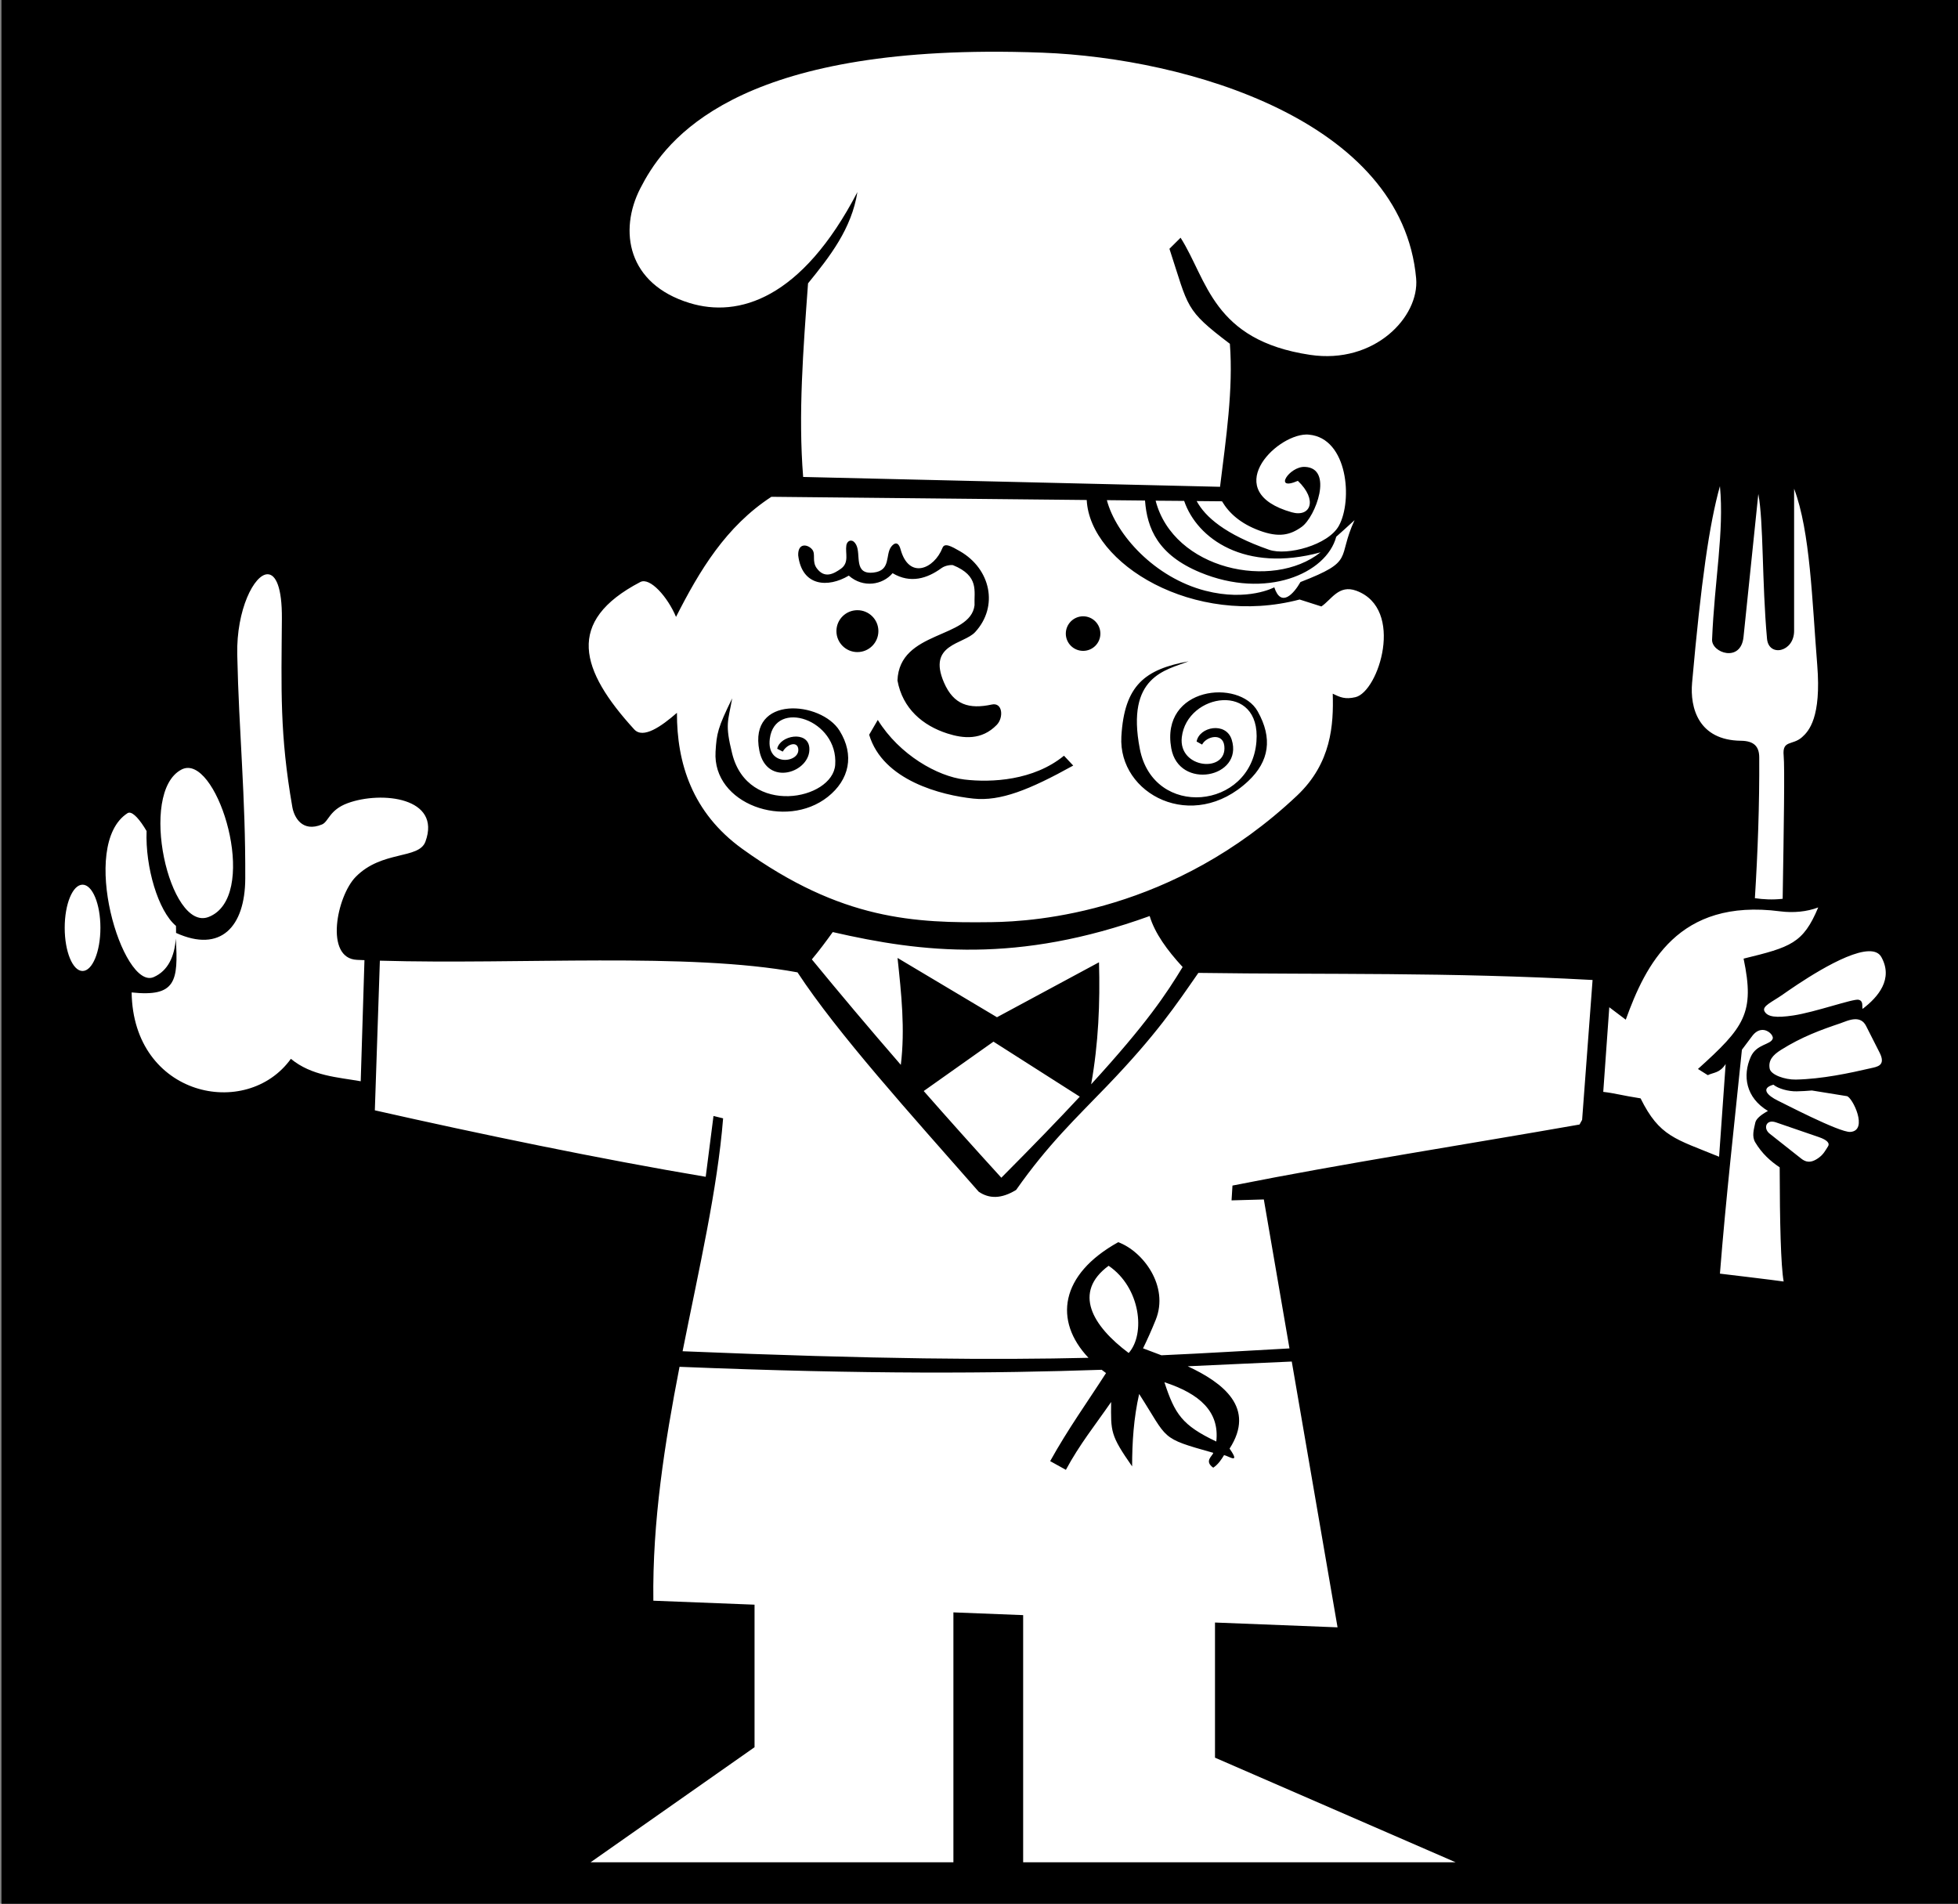 <?xml version="1.0" encoding="UTF-8" standalone="no"?>
<svg viewBox="0 0 700 680.605" xmlns="http://www.w3.org/2000/svg">
<rect x="0" y="0" width="700" height="680.605" fill="#808080" stroke="none"/>
<g transform="matrix(.873,0,0,.873,-1831.99,439.232)">
<path d="m2099.097-503.273h802.061v779.838h-802.061z"/>
<path d="m2502.59-481.938c7.215-.048 14.805.073 22.781.375 59.573,2.256 147.311,27.93 153.062,92.438 1.403,15.737-17.045,35.26-43.437,31.312-39.962-5.977-42.06-30.739-53.031-47.969l-4.562,4.531c7.963,24.292 6.145,24.792 24.75,38.906 1.425,18.605-1.574,38.663-4.031,58.562l-170.719-4.031c-2.069-25.665.041-52.276 2-79.281 9.013-11.091 17.801-22.326 20.219-37.375-22.897,43.96-48.766,51.521-68.688,45.438-25.494-7.785-29.13-29.59-20.219-46.969 8.742-17.048 33.642-55.216 141.875-55.938zm130.812,156.75c.418-.011.822.025 1.219.062 15.857,1.517 17.863,26.931 12.187,37.281-4.362,7.956-21.223,12.412-28.594,9.844-18.016-6.277-26.187-13.479-29.656-19.938l10.375.094c2.838,4.803 7.534,9.119 15.344,12 7.996,2.95 12.563,1.83 17.25-1.5 5.755-4.089 13.195-24.139 1.312-24.594-6.4-.245-13.064,10.143-2.844,5.719 8.238,7.863 5.196,15.05-2.5,12.875-29.435-8.318-7.05-31.507 5.906-31.844zm169.438,21.125c1.787,18.798-2.216,38.394-3.219,62.844-.223,5.42 11.77,9.594 12.875-1.062l6.062-58.562c2.172,11.258 1.465,36.212 3.563,59.281 .696,7.657 11.094,5.495 11.094-3.219v-58.219c6.644,17.615 7.356,45.899 9.469,72.156 1.733,21.529-3.439,27.146-6.25,29.625-3.917,3.455-8.115,1.016-7.5,7.5 .462,4.867.082,28.875-.406,58.656-4.157.462-7.867.261-11.375-.25 1.181-18.888 1.89-38.062 1.781-57.688-.024-4.479-2.198-6.721-7.5-6.781-17.384-.198-20.914-13.485-20-23.75 3.686-41.344 7.027-64.861 11.406-80.531zm-388.438,4.375 129.125,1.312c1.327,26.205 43.922,52.19 87.188,40.75l8.906,2.844c4.135-2.77 7.115-9.09 14.312-6.438 20.002,7.371 9.145,41.397-.375,43.594-4.17.962-6.186.09-9.281-1.438 .375,12.653-.493,28.429-14.656,41.781-50.583,47.687-106.871,51.546-125,51.781-31.385.408-61.451-.682-102.125-30-20.591-14.842-26.836-35.258-26.781-55.719-6.386,5.575-13.832,10.798-17.5,6.781-22.113-24.214-28.354-44.239 2.5-60.344 3.96-2.067 11.207,6.109 14.625,14.281 9.618-18.95 20.413-37.012 39.062-49.188zm137.375,1.375 15.625.156c.859,11.479 5.299,22.261 22.594,29.438 26.901,11.163 51.678.556 55.719-14.625 1.897-1.659 4.668-4.188 7.5-6.781-7.386,15.933.483,16.573-22.156,25.344-2.663,4.663-7.897,10.73-10.719,2.156 0,0-10.8,5.891-28.219,1.406-20.723-5.336-36.584-22.904-40.344-37.094zm19.969.219 11.687.094c5.284,15.499 24.957,29.478 55.844,21.062-19.677,15.674-60.209,7.102-67.531-21.156zm-124.75,16.344c-.103-.002-.213.014-.313.031-.791.14-1.425.889-1.594,1.938-.511,3.169 1.309,7.076-2.281,9.594-2.793,1.959-6.598,4.194-9.844-.25-2.038-2.79-.368-5.697-1.781-7.562-1.654-2.185-5.936-3.136-5.812,2.25 1.507,12.816 12.218,13.411 20.719,8.344 5.916,5.198 13.87,3.805 17.938-1 7.281,4.333 14.15,2.208 20-2.062 1.774-1.295 4.39-1.366 4.75-1.219 10.836,4.428 8.57,10.607 8.812,16.406-1.651,13.855-30.776,10.174-31.562,30.812 2.088,11.54 10.397,18.498 20.469,21.719 6.485,2.074 13.992,2.849 20.187-3.531 2.897-2.983 2.416-9.3-2-8.344-9.363,2.028-15.662.095-19.594-8.969-6.913-15.938 8.062-15.593 12.75-20.688 9.655-10.493 6.39-25.829-6.188-33.094-3.64-2.103-6.337-3.565-7.188-1.406-3.421,8.682-13.716,13.084-17.156.656-1.099-3.97-3.042-2.148-3.812-1.156-2.57,3.306.036,9.821-7.313,10.625-8.282.907-4.972-7.358-7.062-11.375-.618-1.187-1.406-1.704-2.125-1.719zm-238.906,13.781c3.297.013 5.944,5.283 5.844,18.188-.22,29.02-.914,47.425 4.281,77.156 .709,4.055 3.973,10.494 12.125,7.125 2.758-1.14 2.969-5.969 10.594-8.75 13.781-5.026 38.435-2.333 31.781,15.781-2.69,7.324-17.785,3.489-28.531,14.406-7.792,7.917-12.867,33.412.5,34 1.015.045 2.038.085 3.063.125l-1.531,49.594c-9.203-1.642-20.089-2.141-28.594-9.188-18.141,25.157-64.595,15.488-65.219-27.188 18.137,1.94 19.145-4.623 18.094-22.031-.544,7.272-3.172,13.171-9.062,15.75-12.659,5.542-30.879-54.128-10.719-67.125 .209-.135.44-.208.688-.219 1.742-.073 4.367,2.84 7.125,7.531-.568,14.698 4.707,32.717 12.031,38.844 .045.976.046,1.932.031,2.875 18.25,8.304 28.259-2.477 28.344-22.25 .15-34.162-2.597-59.487-3.281-91.75-.388-18.293 6.943-32.898 12.438-32.875zm241.531,14.719c-4.742,0-8.594,3.82-8.594,8.562s3.851,8.594 8.594,8.594 8.594-3.852 8.594-8.594-3.852-8.562-8.594-8.562zm92.437,2.5c-3.905,0-7.094,3.189-7.094,7.094s3.189,7.062 7.094,7.062c3.905,0 7.063-3.157 7.063-7.062s-3.157-7.094-7.063-7.094zm43.188,18.438c-17.782,3.272-26.323,9.688-27.531,30.812-1.351,23.62 29.248,39.642 52,18.188 8.536-8.049 10.042-17.47 3.812-28.531-7.567-13.437-39.892-10.038-35.375,15.156 3.097,17.272 29.629,12.082 24.75-3.531-2.334-7.471-13.293-5.327-14.375.75l2.25,1.25c1.734-3.386 8.471-4.994 9.094.531 1.265,11.229-18.915,9.435-17.406-3.562 2.104-18.131 32.496-22.869 30.562,1.781-2.188,27.897-42.163,31.82-47.75,3.031-5.794-29.859 10.685-32.227 19.969-35.875zm-186.906,15.156c-5.913,12.055-6.362,14.355-6.812,21.875-1.281,21.402 28.772,32.097 45.969,18.469 8.799-6.973 11.042-17.073 4.812-27.094-7.567-12.173-37.36-14.668-32.844,8.156 3.007,15.197 21.292,8.839 20.469-1.188-.585-7.135-12.074-5.068-13.156.438l2.281,1.156c1.735-3.067 5.77-4.313 6.313-1.312 1.083,5.994-13.134,7.806-11.625-3.969 2.104-16.425 28.102-7.865 26.781,10.688-1.027,14.425-35.761,21.324-42.188-4.562-3.016-12.151-1.708-13.038 0-22.656zm59.625,8.844-3.531,6.062c5.606,18.811 29.732,24.792 42.688,26.156 11.045,1.163 22.875-3.554 40.875-13.531l-3.781-4.031c-12.458,10.193-29.714,11.058-40.75,9.75-10.993-1.302-26.617-10.054-35.5-24.406zm-282.375,19.656c13.864.352 28.738,53.085 8.344,61.031-16.006,6.237-29.034-51.039-11.094-60.375 .905-.471 1.826-.68 2.75-.656zm-43.281,47.812c4.043,0 7.312,7.893 7.312,17.656s-3.269,17.688-7.312,17.688-7.312-7.924-7.312-17.688 3.269-17.656 7.312-17.656zm710.781,9.312c-6.169,14.737-11.247,16.249-30.562,20.969 4.709,22.393.223,28.128-18.688,45.188l4.031,2.531c2.441-1.192 4.871-.802 7.312-4.562l-2.687,37.969c-18.012-7.368-24.37-8.221-32.156-23.906-7.835-1.226-10.536-2.111-15.281-2.656l2.469-34.656 6.75,5.094c8.127-22.475 21.385-49.815 63.188-44.375 5.495.715 11.028.156 15.625-1.594zm-273.781,3.531c2.114,7.064 7.167,13.99 13.5,20.875-6.667,10.968-14.643,23.082-37.469,48.031 2.993-16.657 3.692-33.312 3.219-49.969l-41.781,22.5-40.719-24.281c1.564,14.741 3.132,29.064 1.344,43.781-13.36-15.408-25.388-29.713-36.438-43.188 3.128-3.728 5.875-7.46 8.562-11.188 36.681,8.451 75.805,12.925 129.781-6.562zm294.438,14.406c2.369-.057 4.213.624 5.187,2.375 4.997,8.974-1.241,16.373-7.687,21.25-.292-1.25.428-3.234-1.625-3.75-2.093-.526-17.885,5.119-26.781,6.438-6.969,1.033-10.571.643-11.781-1.781-1.033-2.072 3.17-3.751 7.5-6.781 4.559-3.19 24.923-17.504 35.188-17.75zm-519.438,3.781c29.956-.05 58.33.725 80.781,4.875 16.442,25.059 46.264,58 74.188,89.812 4.221,2.904 9.219,3.04 15.344-.719 13.134-18.69 24.471-29.308 37.156-42.5 20.434-21.25 28.438-33.392 37.469-46.375 53.234.758 101.495-.367 161.437,2.906l-4.281,57.281-1.062,1.906c-47.385,8.329-95.646,15.765-142.125,25l-.375,6.062 13.219-.375 10.5,61c-17.445.941-33.877,1.98-52.437,2.812-2.781-1.06-5.343-1.99-7.531-2.844 1.744-3.548 3.469-7.405 5.188-11.656 5.567-13.772-5.149-28.05-15.344-31.812-23.884,13.245-26.518,32.191-12.187,47.344-37.454.896-86.81.622-166.219-2.688 6.754-33.913 14.27-66.244 16.594-95.375l-3.938-.969-3.187,24.906c-42.737-7.172-93.294-17.677-135.5-27.219l2.062-61.281c28.756.829 60.294-.044 90.25-.094zm513.906,24.062c1.727-.03 3.376.599 4.469,2.75l5.531,10.906c2.741,5.393-1.054,5.817-3.594,6.406-8.714,2.021-20.009,4.437-30.688,4.656-4.482.092-10.235-1.93-10.719-4.469-.639-3.357 1.243-5.557 4.625-7.688 8.517-5.366 16.488-8.252 24.281-10.875 1.494-.503 3.873-1.649 6.094-1.688zm-38.312,4.406c2.722-.245 4.938,2.314 4.562,3.531-.806,2.615-6.643,2.118-9.031,7.531-3.359,7.613-2.062,16.615 7.063,22.094-3.862,2.141-4.942,3.676-5.188,4.844-.57,2.722-1.493,5.533 0,8.031 2.712,4.536 6.194,7.685 10,10.219 .045,22.488.467,40.228 1.625,46.75-3.958-.585-26.094-3.219-26.094-3.219 2.437-30.879 5.905-61.184 9-91.688l4.219-5.625c1.253-1.663 2.606-2.357 3.844-2.469zm-314.562,4.781 35.344,22.531c-8.62,9.262-19.126,20.136-32.125,33.188-11.422-12.516-21.943-24.299-31.781-35.5zm319.406,17.625c2.012,1.658 6.139,2.788 9.531,2.719 2.053-.042 4.141-.158 6.219-.344l14.312,2.312c2.243.365 8.981,14.115 1.438,14.656-4.45.319-28.563-12.339-29.813-12.875-3.963-1.972-7.169-4.942-1.687-6.469zm-.875,15.125c.161-.015.321-.01.5,0 .408.022.854.113 1.344.281l17.656,6.062c3.627,1.246 4.475,2.628 3.75,3.75-1.13,1.749-1.801,3.207-3.75,4.656-3.519,2.616-5.622,1.681-7.313.344l-12.844-10.156c-2.324-1.84-1.774-4.713.656-4.938zm-271.375,59.031c13.08,8.897 15.184,27.932 8.219,35.719-14.994-11.199-22.915-24.902-8.219-35.719zm75,39.219 18.75,108.844-50.188-1.969v55.344l98.563,42.844h-177.125v-101.219l-28.563-1.125v102.344h-148.594l67.156-47.125v-58.375l-41.438-1.625c-.439-32.358 4.67-64.676 10.719-95.781 77.389,3.149 128.883,2.705 172.875,1.219 .575.452 1.175.901 1.781,1.344-7.482,11.667-15.622,22.967-22.875,36.062l6.438,3.562c5.586-10.392 11.935-18.24 18.531-27.781-.131,12.242-.331,13.566 8.594,26.375 0-10.023.653-19.801 2.875-29.656 12.101,18.803 8.234,17.896 30.344,24.094-.167,1.228-3.908,3.342 0,6.094 2.091-1.412 3.277-3.279 4.438-5.156 1.983.435 6.855,3.935 2.25-2.656 10.778-16.703-2.62-26.954-17.125-33.719 14.228-.641 28.199-1.315 42.594-1.938zm-52.156,8.469c14.492,4.728 22.627,12.071 21.25,24.281-14.036-6.642-16.977-11.26-21.25-24.281z" fill="#fff"/>
</g>
</svg>
